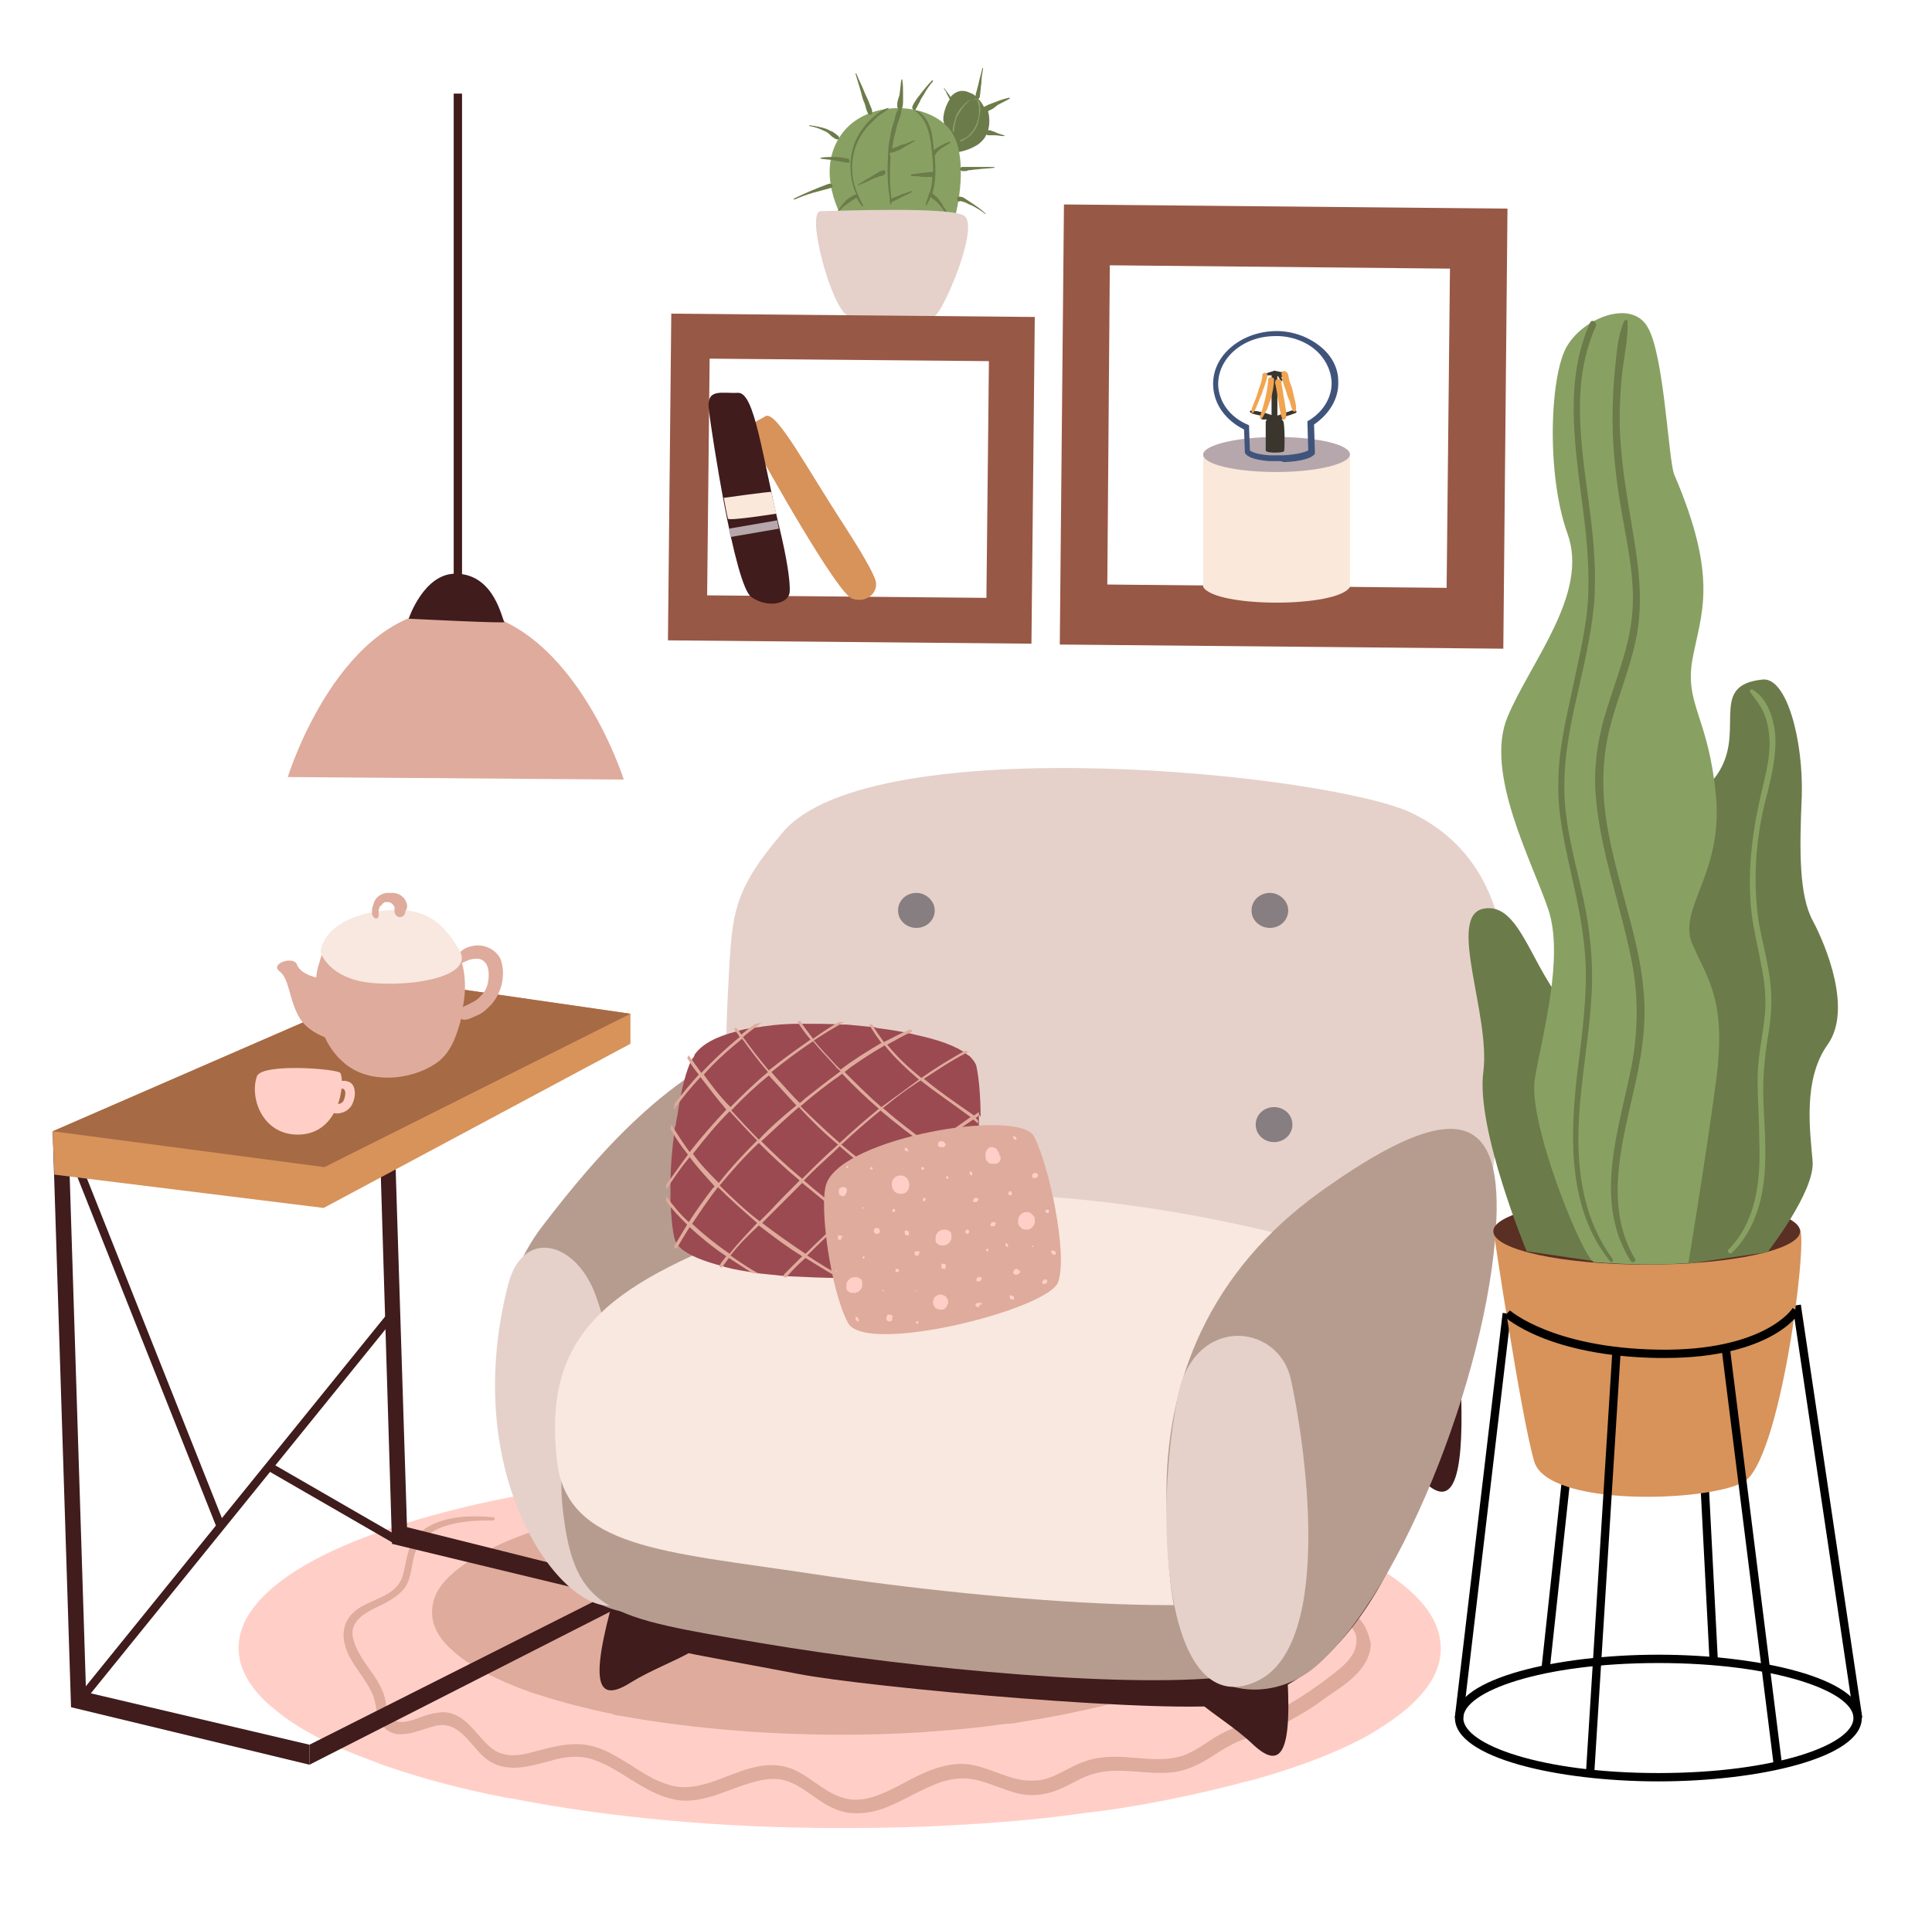 <?xml version="1.0" encoding="UTF-8"?>
<svg id="Layer_1" data-name="Layer 1" xmlns="http://www.w3.org/2000/svg" viewBox="0 0 231.74 228.64">
  <defs>
    <style>
      .cls-1 {
        fill: #d7935a;
      }

      .cls-2 {
        fill: #f8e8df;
      }

      .cls-3 {
        fill: #e5d1ca;
      }

      .cls-4 {
        fill: #a66a45;
      }

      .cls-5 {
        fill: #877e81;
      }

      .cls-6 {
        fill: #6c7b4a;
      }

      .cls-7 {
        fill: #fae8da;
      }

      .cls-8 {
        fill: #40547b;
      }

      .cls-9 {
        fill: #f1a551;
      }

      .cls-10 {
        fill: #b69c8f;
      }

      .cls-11 {
        fill: #3a362d;
      }

      .cls-12 {
        fill: #401c1c;
      }

      .cls-13 {
        fill: #fff;
      }

      .cls-14 {
        fill: #5a2f24;
      }

      .cls-15 {
        fill: #9b4a51;
      }

      .cls-16 {
        fill: #ffcfc7;
      }

      .cls-17 {
        fill: #dfab9c;
      }

      .cls-18 {
        fill: #b5a7ac;
      }

      .cls-19 {
        fill: #985846;
      }

      .cls-20 {
        fill: #88a163;
      }
    </style>
  </defs>
  <rect class="cls-13" x="-466.18" y="-262.87" width="1160" height="772"/>
  <g>
    <g>
      <path class="cls-16" d="M172.82,197.83h0c0,3.2-2.3,6.2-6.5,9-.1.1-.2.1-.3.2,0,0-.1.1-.2.1-.4.3-.9.6-1.4.9-3.7,2.1-8.6,4-14.4,5.6-.2,0-.3.1-.4.1h-.1c-.5.1-1,.3-1.5.4-4.7,1.2-9.9,2.3-15.5,3.1-.8.1-1.6.2-2.5.3-4.1.6-8.4,1-12.9,1.3-.6,0-1.2.1-1.8.1-4.7.3-9.6.4-14.6.4-14.4,0-27.8-1.3-39.1-3.5-.4-.1-.8-.1-1.2-.2-5.2-1-9.9-2.3-14-3.7-.6-.2-1.1-.4-1.6-.6-4.7-1.7-8.5-3.6-11.2-5.7-.4-.3-.7-.6-1-.8-2.6-2.2-4-4.6-4-7.1,0-1.2.3-2.3.9-3.5.4-.7.9-1.4,1.5-2.1,3.1-3.5,8.9-6.6,16.8-9.1.5-.2,1-.3,1.6-.5,13.1-4,31.2-6.4,51.3-6.4,37.6,0,68.5,8.6,71.8,19.6.2.7.3,1.4.3,2.1Z"/>
      <path class="cls-17" d="M149.72,193.43h0c0,2.2-1.6,4.2-4.4,6.1-.1,0-.1.1-.2.1,0,0-.1,0-.1.1-.3.2-.6.4-1,.6-2.5,1.4-5.9,2.7-9.8,3.8-.1,0-.2.1-.3.1h-.1c-.3.1-.7.2-1,.3-3.2.8-6.7,1.5-10.5,2.1-.5.1-1.1.2-1.7.2-2.8.4-5.7.7-8.7.9-.4,0-.8.1-1.2.1-3.2.2-6.5.3-9.9.3-9.8,0-18.9-.9-26.6-2.3-.3,0-.5-.1-.8-.2-3.5-.7-6.7-1.6-9.5-2.5-.4-.1-.7-.3-1.1-.4-3.2-1.2-5.7-2.5-7.6-3.9-.2-.2-.5-.4-.7-.6-1.8-1.5-2.7-3.1-2.7-4.8,0-.8.2-1.6.6-2.4.3-.5.6-1,1-1.4,2.1-2.3,6.1-4.5,11.4-6.2.3-.1.7-.2,1.1-.3,8.9-2.7,21.2-4.3,34.8-4.3,25.6,0,46.5,5.8,48.8,13.3.1.4.2.8.2,1.3Z"/>
      <path class="cls-17" d="M162.62,193.83c-.7-.6-1.5.7-.7,1.3,1.1.8.9,2.4.3,3.4-.8,1.3-2.1,2.1-3.2,3-2.7,2-5.5,3.8-8.7,4.9-1.5.5-3,1.1-4.4,1.9-1.3.8-2.6,1.8-4,2.3-3,1-6.3-.1-9.4.2-1.5.1-2.9.6-4.2,1.3-1.4.7-2.7,1.5-4.3,1.5-3,.2-5.7-2-8.7-2-2.5,0-4.9,1.2-7.1,2.4-2.1,1.1-4.6,2.4-7,1.7-2.6-.7-4.5-3.2-7.2-3.8-2.8-.6-5.4.7-7.9,1.6-1.3.5-2.7.9-4.1.9-1.3,0-2.5-.5-3.6-1-2.3-1.2-4.2-2.8-6.6-3.7-2.8-1-5.3-.2-8,.5-1.4.4-2.9.6-4.3-.1-1-.6-1.7-1.5-2.5-2.4s-1.6-1.7-2.7-2.1c-1.1-.4-2.3-.1-3.3.2-1,.3-2.3,1-3.4.7-1.4-.4-1.2-2.3-1.6-3.3-.8-2.3-2.9-4-3.6-6.4-.8-2.6,2-3.6,3.8-4.5.9-.5,1.8-1.1,2.4-1.9.8-1.3.7-2.8,1.2-4.2.8-2.4,3.4-3.3,5.7-3.6,1.2-.2,2.4-.2,3.6-.2.3,0,.3-.4,0-.4-2.4-.2-5-.2-7.3.9-1,.5-1.9,1.2-2.4,2.2-.8,1.4-.7,3-1.3,4.4-1,2.2-4.1,2.4-5.7,3.9-1.9,1.8-1.3,4.2,0,6.2.7,1.1,1.6,2.2,2.2,3.5.6,1.2.4,2.7,1.2,3.8,1.6,2.3,4.6.5,6.6.1,2.8-.5,4,2.5,5.9,4,2.5,1.9,5.5.8,8.2.1,1.5-.4,2.9-.5,4.4-.1,1.2.4,2.4,1,3.5,1.7,2.3,1.4,4.5,3,7.3,3.3,3,.2,5.7-1.4,8.6-2.2,1.4-.4,2.8-.6,4.2-.1s2.6,1.5,3.8,2.3,2.4,1.4,3.8,1.5c1.3.1,2.5-.1,3.7-.5,2.5-.9,4.8-2.5,7.3-3.3,1.4-.4,2.8-.5,4.3-.1s3,1.1,4.5,1.5,3,.3,4.5-.2,2.9-1.5,4.4-2c3.2-1.1,6.6.1,9.9-.3,1.6-.2,3.1-.9,4.5-1.8s2.8-1.8,4.4-2.3c1.6-.6,3.3-1.2,4.9-2,1.5-.8,3-1.7,4.3-2.7,2.3-1.6,5.5-3.4,5.6-6.6-.3-1.5-.8-2.6-1.8-3.4Z"/>
    </g>
    <g>
      <g>
        <rect class="cls-12" x="17.4" y="138.14" width="1" height="46.8" transform="translate(-58.39 18.03) rotate(-21.67)"/>
        <polygon class="cls-12" points="37.12 211.73 75.62 192.13 75.62 189.93 37.12 209.33 37.12 211.73"/>
        <polygon class="cls-12" points="6.32 135.73 8.52 204.83 37.12 211.73 37.12 209.33 10.32 203.03 8.22 136.73 6.32 135.73"/>
        <polygon class="cls-12" points="45.02 119.43 47.02 185.23 75.62 192.13 75.62 189.93 48.82 183.23 46.82 120.13 45.02 119.43"/>
        <polygon class="cls-1" points="75.62 121.63 75.62 125.23 38.82 144.93 6.52 140.93 6.32 135.73 47.92 117.63 75.62 121.63"/>
        <polygon class="cls-4" points="38.92 140.03 75.62 121.63 47.92 117.63 6.32 135.73 38.92 140.03"/>
        <g>
          <path class="cls-6" d="M10.32,203.03l36.7-45.3-36.7,45.3Z"/>
          <rect class="cls-12" x="-.5" y="179.93" width="58.3" height="1" transform="translate(-129.64 89.21) rotate(-51.02)"/>
        </g>
        <rect class="cls-12" x="39.61" y="171.73" width="1" height="17.5" transform="translate(-136.24 124.98) rotate(-60)"/>
      </g>
      <g>
        <g>
          <path class="cls-17" d="M39.92,124.93c-.3-.4-2.9-.8-4.1-3s-1.1-4.5-2.3-5.4c-1.2-.9,1.7-1.9,2.1-.8.6,1.6,3.8,1.8,3.8,1.8l.5,7.4Z"/>
          <path class="cls-17" d="M60.02,115.03c-.5-1-1.6-1.6-2.7-1.6-.6,0-1.4.2-1.9.6-.1.1-.2.2-.4.3-.4-.9-.8-1.6-1.4-2.2-1.7-1.7-10.5-4.2-14.3.7-.5.7-.9,2.3-1.2,3.3-.3,1-1.2,8,3.4,11.6,2.9,2.3,7.7,1.9,10.7-.1,1.7-1.1,2.4-3,2.9-4.7.1-.2.1-.5.2-.7q.1.1.2.1c.6.1,1.2-.3,1.7-.5s.9-.5,1.3-.9c.8-.7,1.3-1.6,1.6-2.6.3-1.1.3-2.3-.1-3.3ZM57.62,119.53c-.3.4-.7.6-1.1.8-.3.2-.7.3-1,.5.4-2,.3-3.8-.1-5.3.2-.1.5-.2.7-.3.4-.2.9-.2,1.3-.2.9.2,1.2,1,1.2,1.9,0,1.1-.3,2-1,2.6Z"/>
          <path class="cls-2" d="M38.52,114.43s.9,2.5,4.7,3.3c4.5.9,13.9-.2,11.9-3.7-2.2-3.9-4.8-5.4-9.7-4.7-2.9.4-5.1,1.5-6.2,3-.5.7-.9,1.7-.7,2.1Z"/>
          <path class="cls-17" d="M48.52,107.83c-.2-.2-.4-.4-.6-.5-.2-.1-.5-.2-.8-.2h-.6c.1,0-.1,0-.1,0-.2,0-.5.1-.7.2-.4.2-.8.6-.9,1.1-.1.3-.2.5-.2.8v.4c0,.1.1.3.2.4.2.3.6.2.6-.2v-.6h0c0-.1,0-.2.1-.3q0-.1,0,0v-.1s0-.1.1-.1l.1-.1.1-.1.1-.1c-.1,0,.1-.1.1-.1,0,0,.1,0,.1-.1q.1,0,0,0h.2s.2,0,.1,0h.2q.1,0,.2.1h.1l.1.1c.1.1.2.2.2.2h0c0,.1.1.1.1.2h0v.3c0,.3,0,.5.2.7s.5.3.8.1h0c.2-.1.3-.4.3-.6.4-.5.2-1-.1-1.5Z"/>
        </g>
        <g>
          <path class="cls-16" d="M40.82,128.73c.6,1,0,7.4-5.1,7.4-4.3,0-5.8-4.5-4.9-7,.6-1.6,9.6-.9,10-.4Z"/>
          <path class="cls-16" d="M42.32,132.33c-.2.5-.6.9-1.1,1.1s-1.3.3-1.5-.2c-.5-.6.8-.8,1-.8.3-.1.4-.2.5-.4.1-.2.2-.6.2-.9,0-.2-.1-.5-.3-.5-.2-.1-.5.2-.7.3-.3.2-.6-.2-.2-.8.5-.3.8-.6,1.4-.4,1.1.2,1.1,1.7.7,2.6Z"/>
        </g>
      </g>
    </g>
    <g>
      <g>
        <path class="cls-6" d="M119.62,12.63c.5-.3,1-.5,1.5-.8.1,0,0-.1-.1-.1-.5.1-1.1.3-1.6.5-.3.1-.5.2-.8.3l-.6.3c-.2-.4-.4-.7-.7-1,.1,0,.2-.1.2-.2.1-.6.1-1.1.2-1.7,0-.6.1-1.1.2-1.7,0-.1-.1-.1-.1,0-.1.5-.3,1.1-.4,1.6-.1.5-.3,1.1-.4,1.6v.1c-.2-.2-.4-.3-.7-.4-1-.5-1.8-.1-2.3.5-.1-.1-.1-.2-.2-.3-.1-.1-.2-.3-.3-.4s-.2-.3-.3-.4c0,0-.1,0,0,0,0,.1.1.3.2.4.1.1.1.3.2.4.1.2.2.4.3.6-.7,1-.9,2.5-.7,2.7l-.1,3.7s2.2.3,4.2-1c.4-.3.8-.7,1-1.2,0,0,.1.1.2.1h.8c.4,0,.7.1,1.1.1.1,0,.1-.1,0-.1-.3-.1-.7-.2-1.1-.4-.2-.1-.4-.1-.5-.2h-.3c.2-.7.2-1.5,0-2.3l.6-.3c.1-.1.3-.2.5-.4Z"/>
        <path class="cls-20" d="M101.42,26.93c-.5-.9-3.7-6.3-.5-10.8s11.2-3.9,13.4,0-.1,12.3-.7,12c-.5-.4-12.2-1.2-12.2-1.2Z"/>
        <path class="cls-20" d="M116.72,11.93c-.2,0-.4.1-.6.2-.4.3-.7.6-1,1s-.5.8-.6,1.3c-.1.2-.1.5-.2.7,0,.2-.1.5,0,.7h.1c.1-.2,0-.4.1-.7,0-.2.1-.4.1-.6.1-.4.3-.8.6-1.2.2-.4.5-.7.8-1,.2-.2.4-.3.6-.4.1,0,.2-.1.3,0,.1,0,.2.1.3,0h0c-.1-.1-.4-.1-.5,0Z"/>
        <path class="cls-20" d="M117.22,12.03h0c.1.3.1.5.2.7v.8c0,.6-.2,1.1-.4,1.6-.2.4-.5.8-.8,1.1-.2.2-.4.3-.6.4-.2.1-.4.1-.5.3h0c.2.1.5-.1.6-.2.2-.1.4-.3.6-.4.4-.4.7-.8.9-1.3.2-.6.3-1.2.4-1.9-.1-.2,0-1.2-.4-1.1Z"/>
        <path class="cls-6" d="M106.62,12.93c-1,.2-2,1.2-2.7,1.9-.7.9-1.3,1.8-1.6,2.9-.5,1.7-.4,3.9.4,5.6-.2,0-.5.2-.7.3-.2.2-.5.3-.7.6-.4.4-.7.9-1,1.3q0,.1.1.1c.3-.4.7-.8,1.1-1.1.2-.1.4-.3.6-.4.1-.1.2-.1.3-.2s.2-.1.3-.2c.2.3.4.7.7,1,.1.1.2,0,.1-.1-.5-1-1-2-1.2-3.2s-.1-2.4.2-3.5c.3-1,.9-2,1.6-2.8.4-.4.8-.8,1.2-1.2.6-.4,1-.6,1.3-1h0Z"/>
        <path class="cls-6" d="M106.72,18.33q.1,0,0,0c.3,0,.6-.1.8-.2.3-.1.5-.2.8-.4.2-.1.5-.3.7-.4s.5-.3.7-.4c.1,0,0-.1-.1-.1-.2.1-.5.2-.7.3-.2.1-.5.2-.7.2-.2.1-.5.2-.7.3-.2.1-.4.1-.5.2.1-.7.2-1.4.4-2,.1-.5.2-.9.4-1.4.1-.4.3-.8.3-1.2,0,0,0-.1-.1-.1.1,0,.2,0,.2-.2.1-.3.1-.6.1-.8v-.9c0-.6,0-1.1-.1-1.7h-.1c-.1.5-.1,1.1-.2,1.6,0,.3-.1.5-.2.8-.1.3-.1.6-.1.8s.1.3.2.3h0c-.3.3-.4.8-.5,1.2-.1.5-.3.9-.4,1.4-.2,1-.4,1.9-.4,2.9-.1,1.7-.1,3.5.2,5.2v.3c0,.2,0,.3.1.5,0,.1.1,0,.1,0v-.3h.1l.6-.3.6-.3.6-.3.6-.3v-.1c-.2,0-.4.1-.7.2-.2.1-.4.1-.6.2-.4.2-.8.3-1.2.5-.2-1.7-.2-3.3-.1-5-.1-.3-.1-.4-.1-.5Z"/>
        <path class="cls-6" d="M112.62,23.93c-.1-.1-.2-.3-.4-.4q-.1-.1-.2-.2s-.1-.1-.2-.1c.5-1.5.4-3.1.3-4.6,0,0,.1,0,.1-.1q.1-.1.1-.2h0q.1-.1.2-.2c.1-.1.3-.3.5-.4s.3-.2.5-.3c.1-.1.2-.1.3-.2.1,0,.2-.1.2-.2h-.2c-.1,0-.2.1-.3.1l-.6.3c-.2.1-.4.2-.5.3-.1,0-.2.1-.3.2,0,0-.1,0-.1.1-.1-1.1-.2-2.2-.6-3.1-.2-.5-.5-.9-.8-1.2-.3-.3-.5-.4-.9-.5,0,0,.1,0,.1-.1.2-.3.3-.6.5-.9.1-.3.3-.6.5-.9.3-.6.7-1.1,1.1-1.6,0,0,0-.1-.1-.1-.5.5-.9,1-1.3,1.5-.2.3-.4.5-.6.8-.2.3-.4.6-.5.9,0,.1,0,.2.1.3h0c1.9,1.2,2.1,3.5,2.3,5.5.1.7.1,1.4.1,2-.4,0-.9.1-1.3.1-.4.1-.9.1-1.3.2-.1,0-.1.1,0,.2.4,0,.9,0,1.3.1h1.2c0,.6-.1,1.3-.3,1.9-.1,0-.1.1-.1.2h0c-.1.4-.3.8-.4,1.2,0,.1.1.2.1.1.2-.3.4-.7.5-1,0,0,.1,0,.1.1.1.1.3.2.4.3.3.2.5.5.7.7.4.5.8,1.1,1.1,1.8,0,.1.1,0,.1,0-.2-.7-.5-1.3-.9-1.8-.1-.3-.3-.5-.5-.8Z"/>
        <path class="cls-6" d="M104.22,12.23c-.2-.4-.3-.7-.5-1.1-.3-.8-.7-1.5-1-2.3,0-.1-.1,0-.1,0,.2.8.5,1.6.7,2.4.1.4.2.8.4,1.2.1.4.2.8.4,1.2.1.1.2.2.3.1h.1c.1-.1.1-.2.1-.3,0-.4-.3-.8-.4-1.2Z"/>
        <path class="cls-6" d="M100.32,16.13c-.1-.1-.3-.2-.4-.3-.3-.1-.6-.3-.9-.4-.6-.2-1.2-.3-1.9-.4-.1,0-.1.1,0,.1.6.1,1.2.3,1.8.6.3.1.5.3.7.5.1.1.2.2.4.3.1.1.3.2.4.2.2,0,.3-.2.2-.3,0-.1-.2-.2-.3-.3Z"/>
        <path class="cls-6" d="M119.22,20.03h-3.8c-.1,0-.2.1-.2.1-.1.1-.1.3,0,.3s.1.1.2.1h.2c.2,0,.4,0,.5-.1.3,0,.7-.1,1-.1.7-.1,1.4-.1,2.1-.2.1,0,.1-.1,0-.1Z"/>
        <path class="cls-6" d="M118.22,25.63c-.5-.5-1.1-.9-1.7-1.3-.3-.2-.6-.4-.9-.6-.2-.1-.8-.3-.8.1,0,.1,0,.2.1.3.1.1.2,0,.3,0s.3.1.4.1c.3.1.6.3.9.4.6.3,1.1.6,1.6,1,.1.1.2,0,.1,0Z"/>
        <path class="cls-6" d="M99.52,22.03c-.4.1-.8.3-1.1.4s-.7.3-1,.4c-.7.3-1.4.6-2.2,1-.1,0,0,.1.1.1.7-.3,1.5-.6,2.2-.8.4-.1.7-.2,1.1-.3.4-.1.8-.2,1.1-.3.3-.1.1-.5-.2-.5Z"/>
        <path class="cls-6" d="M106.02,20.43c-.3,0-.6.2-.9.4-.3.1-.5.3-.7.4-.5.3-1,.6-1.5.9-.1,0,0,.1,0,.1.5-.2,1.1-.4,1.6-.7.3-.1.5-.2.8-.3.1-.1.3-.1.4-.1.2-.1.3-.1.4-.2.2-.2.1-.5-.1-.5Z"/>
        <path class="cls-6" d="M101.92,19.33h0c0-.1-.1-.1-.1-.2v-.1h-.1c-.5-.1-1.1-.2-1.6-.2-.6,0-1.1,0-1.7.1v.1c.5.1,1.1.1,1.6.2s1.1.2,1.6.3c.1,0,.2,0,.3-.1h0v-.1Z"/>
      </g>
      <path class="cls-3" d="M115.72,25.93c1.7,1.5-2.5,11.3-3.6,12-.6.4-9.6.4-10.5-.1-1.9-1-5-12.3-3.2-12.5,1.8,0,15.8-.6,17.3.6Z"/>
      <g>
        <path class="cls-19" d="M80.52,37.63l-.4,39.2,43.6.4.4-39.2-43.6-.4ZM85.12,43.03l33.5.3-.3,28.4-33.5-.3.3-28.4Z"/>
        <g>
          <path class="cls-1" d="M101.32,63.13c-4.7-7.2-8.2-13.9-9.5-13.2-1.2.8-2.7.9-1.5,3.1,1.2,2.3,10.1,18.2,11.9,18.8s3.2-.8,2.8-2.2c-.4-1.2-1.9-3.7-3.7-6.5Z"/>
          <g>
            <path class="cls-12" d="M93.52,63.43c-2.1-8.7-3-16.4-5-16.3s-3.8-.6-3.5,2,3.1,21.1,5.1,22.5,4.5.8,4.6-.6c.1-1.3-.4-4.3-1.2-7.6Z"/>
            <path class="cls-7" d="M92.52,59.03c0-.1-5.7.7-5.7.7,0,0,.4,2.2.5,2.5s5.8-.6,5.8-.6l-.6-2.6Z"/>
            <path class="cls-18" d="M93.22,62.43l-5.8,1,.2,1,5.8-1-.2-1Z"/>
          </g>
        </g>
      </g>
      <g>
        <path class="cls-19" d="M127.62,24.53l-.5,52.8,53.2.5.5-52.8-53.2-.5ZM133.12,31.83l40.8.4-.4,38.3-40.7-.4.3-38.3Z"/>
        <g>
          <path class="cls-7" d="M161.92,70.43c-1.5,2.5-16.1,2.5-17.6,0v-16.1c1.3-1,14.7-1.1,17.6,0v16.1Z"/>
          <path class="cls-18" d="M161.92,54.53c0,1.1-3.9,2.1-8.8,2.1s-8.8-.9-8.8-2.1c0-1.1,3.9-2.1,8.8-2.1s8.8.9,8.8,2.1Z"/>
          <path class="cls-8" d="M153.52,55.33h-1.2c-1.2-.1-2.6-.3-3-1v-.1l-.1-2.7c-2.2-1.1-3.6-3-3.7-5.2-.2-3.5,3.1-6.4,7.2-6.6,2.1-.1,4.1.6,5.6,1.8,1.4,1.1,2.2,2.6,2.2,4.2.1,2-1,3.9-2.9,5.2l.1,3.4v.1c-.5.8-2.9,1-3.6,1h-.2c-.2-.1-.3-.1-.4-.1ZM149.92,54.03c.2.2.9.5,2.4.6h1.6c1.7-.1,2.7-.4,3-.6l-.1-3.5.2-.1c1.8-1.1,2.8-2.9,2.7-4.7-.1-1.4-.8-2.8-2-3.8-1.3-1.1-3.2-1.7-5-1.6-3.8.1-6.7,2.8-6.6,5.9.1,2,1.4,3.8,3.5,4.7l.2.1.1,3Z"/>
          <path class="cls-11" d="M153.92,50.53c-.2-.3-.3-.3-.7-.5v-4.7c0-.2,0-.5-.1-.7s-.4-.2-.5,0-.1.5-.1.7v4.6c-.3.1-.6.3-.7.7v3.4c0,.4,2.2.3,2.2.1.1-.2.1-3.3-.1-3.6Z"/>
          <path class="cls-11" d="M155.32,49.23c-.2,0-.4,0-.6.1-.2.1-.4.1-.6.2-.2.1-.4.1-.5.2-.1,0-.2.1-.3.1s-.3.1-.4.1c0,0-.2,0-.3-.1-.3-.1-.6-.2-.9-.3-.3-.1-.6-.1-.9-.2-.2,0-.3,0-.5-.1-.1,0-.3,0-.4.1v.1c.1.1.2.1.3.2.1,0,.3.1.4.1.3.1.6.1.9.2h-.2s-.1,0-.1.1c-.1,0,0,.1,0,.2.1,0,.1.1.2.1h.8c.1,0,2.2.1,2-.3h-.4s.3,0,.5-.1.4-.1.6-.2c.2-.1.5-.1.6-.3,0-.1-.1-.2-.2-.2Z"/>
          <path class="cls-11" d="M153.92,44.73q-.1,0,0,0l-.1-.1q-.1,0,0,0h-.2c-.1,0-.4-.1-.5-.1-.2-.1-1.2.2-1.2.3,0,0-.1.1,0,.1,0,0,0,.1.1.1h.8q0,.1-.1.2c0,.1-.1.2-.1.3v.1s0,.1.1.1h.1s.1,0,.1-.1c0,0,0-.1.1-.1,0-.1.1-.2.1-.2,0-.1.1-.2.1-.2h.1c0,.1.1.2.1.2,0,.1.1.1.1.2v.1h.1s.1,0,.1.1h.1v-.2c0-.1-.1-.1-.1-.2,0,0,0-.1-.1-.1h.6s.1,0,.1-.1c0,0,0-.1.1-.1q-.5-.2-.5-.3c0,.1,0,0,0,0Z"/>
          <path class="cls-9" d="M152.02,45.03c0-.1-.1-.3-.2-.3h-.1c-.1,0-.3.1-.3.2,0,.8-.4,1.6-.6,2.3-.1.4-.3.8-.4,1.1-.1.2-.1.3-.2.5-.1.2-.1.4-.1.6,0,.1.2.1.2.1.1-.1.2-.3.3-.5s.1-.3.2-.5c.2-.4.3-.8.5-1.2.2-.7.6-1.5.7-2.3Z"/>
          <path class="cls-9" d="M154.22,49.03c-.1-.4-.1-.8-.2-1.2-.1-.4-.1-.8-.2-1.2,0-.2-.1-.4-.1-.6s0-.4-.2-.5c-.1-.1-.4-.1-.5.1s-.1.4,0,.6c0,.2.1.4.1.6.1.4.1.8.2,1.2.1.4.1.8.2,1.2.1.3.1.8.4,1.1.1.1.2,0,.2,0,.3-.5.1-1,.1-1.3Z"/>
          <path class="cls-9" d="M155.32,48.03c-.1-.4-.2-.8-.3-1.3-.1-.4-.3-.8-.4-1.2-.1-.4,0-.8-.5-1-.2-.1-.5.2-.4.4.1.3.1.7.2,1,.1.4.3.8.4,1.2.1.4.3.8.4,1.1.1.4.2.8.4,1.1.1.1.3.1.3-.1.1-.4,0-.8-.1-1.2Z"/>
          <path class="cls-9" d="M152.12,45.53c-.1,1.5-.5,3-1,4.5,0,.1.2.3.3.1.2-.4.4-.7.6-1.1.1-.4.3-.8.4-1.1.2-.8.4-1.6.4-2.4,0-.3-.7-.4-.7,0Z"/>
        </g>
      </g>
    </g>
    <g>
      <rect class="cls-12" x="54.42" y="11.23" width="1" height="72.2"/>
      <path class="cls-17" d="M74.82,93.53l-40.3-.3s6.3-20.5,20.1-20.1c13.9.4,20.2,20.4,20.2,20.4Z"/>
      <path class="cls-12" d="M49.02,74.23s11.8.6,11.5.4c-.3-.1-1.1-5.8-5.9-5.8-3.8,0-5.6,5.4-5.6,5.4Z"/>
    </g>
    <path class="cls-16" d="M116.12,130.83c-.2,0-.2.3,0,.3s.2-.3,0-.3Z"/>
    <g>
      <g>
        <path class="cls-12" d="M175.22,166.03c.4,9.9-.5,15.1-4,12.1-4.2-3.6-10.6-6.6-6.5-9,4.1-2.3,10.5-3.1,10.5-3.1Z"/>
        <g>
          <path class="cls-12" d="M73.92,195.23c1.6,2.2,8.8,3.1,21.8,5.6,8.1,1.6,45.4,5,52.6,3.6,18-3.6,23.6-29.7,25.9-38.3,2.4-8.5-110.5,15.7-100.3,29.1Z"/>
          <g>
            <path class="cls-12" d="M74.32,189.23c-3.5,11.8-3.3,15.6,1.4,12.6,4.7-2.9,11.8-4.4,8.3-7.5-3.6-3.1-9.7-5.1-9.7-5.1Z"/>
            <path class="cls-12" d="M154.12,197.13c1.1,12.2.1,15.9-3.9,12.1s-10.7-6.5-6.6-8.9c4-2.4,10.5-3.2,10.5-3.2Z"/>
            <path class="cls-10" d="M92.22,124.33c-11.9,3.9-20.8,14.5-27.1,22.7-11.5,14.8-3.5,43.8,9.4,46.3,20.8,4.1,53-48.5,43.8-61.8-9.3-13.3-14.7-11-26.1-7.2Z"/>
            <path class="cls-3" d="M93.92,99.83c-6.3,7.4-6.1,9.9-6.6,19.1-.5,9.9-.7,25.4,6,30.8,5.1,4.2,17.1-4.3,28-3.6,39.7,2.5,55.1,13.5,57.6-4.6,2.4-18.1,5.4-36.5-9.4-43.9-9.6-4.8-64.9-10.4-75.6,2.2Z"/>
            <path class="cls-3" d="M60.92,154.23c1.7-6.8,7.8-5.4,10.3.6,2.5,5.9,8.7,36,2.7,37.7-6,1.7-19-14.7-13-38.3Z"/>
            <path class="cls-5" d="M112.12,109.23c0,1.2-1,2.1-2.2,2.1s-2.2-.9-2.2-2.1,1-2.1,2.2-2.1,2.2,1,2.2,2.1Z"/>
            <path class="cls-5" d="M155.02,134.93c0,1.2-1,2.1-2.2,2.1s-2.2-.9-2.2-2.1,1-2.1,2.2-2.1c1.2,0,2.2.9,2.2,2.1Z"/>
            <path class="cls-5" d="M154.52,109.23c0,1.2-1,2.1-2.2,2.1s-2.2-.9-2.2-2.1,1-2.1,2.2-2.1,2.2,1,2.2,2.1Z"/>
            <path class="cls-10" d="M70.82,168.73c5.9-6,66.1-1.6,77.6,5.2,12.1,7.2,11.3,25.5,0,27.1-11.8,1.7-38.2-.7-57.2-3.9-18.2-3.1-22.3-3.6-23.7-15.9-.6-5.2.2-9.3,3.3-12.5Z"/>
            <path class="cls-2" d="M92.42,146.83c-18.6,7-27.5,12.4-25.6,28.5,1.2,10.4,12.7,10.8,30.6,13.5,23,3.5,54.7,5.8,59.2,1.1,8.1-8.3,24.1-33.6,4-39.9-20-6.1-50.1-10-68.2-3.2Z"/>
            <path class="cls-10" d="M158.32,143.03c-13.2,9.5-18.6,22.7-18.4,36.8.1,8,.4,15.3,3.4,19.4,3.2,4.4,9.8,4.6,14.4.8,10.8-9.2,21.5-37.5,21.8-54.8.2-12.5-6.4-12.8-21.2-2.2Z"/>
            <path class="cls-3" d="M141.22,167.73c1.9-10.1,12.1-9,13.6-2.3,1.5,6.6,5.5,31.9-4.1,36.3-10.5,4.8-12.6-17.6-9.5-34Z"/>
          </g>
          <path class="cls-5" d="M109.12,132.83c0,1.2-1,2.1-2.2,2.1s-2.2-.9-2.2-2.1,1-2.1,2.2-2.1,2.2.9,2.2,2.1Z"/>
        </g>
      </g>
      <g>
        <g>
          <path class="cls-15" d="M117.42,133.83v.9c0,2-.1,4.1-.3,6.2v.4c0,.4-.1.7-.1,1.1v.4c-.2,1.9-.6,3.7-1,5.2,0,.1-.1.2-.1.3v.1c-.3,1-.7,1.9-1.1,2.4-.4.6-1.7,1.2-3.4,1.6-.1,0-.3.1-.4.1-2,.4-4.6.7-7.4.8h-2.7c-2,0-4.1-.1-6.2-.2h-.3c-1-.1-2-.2-2.9-.3-.3,0-.6-.1-.8-.1h0c-1.3-.2-2.6-.4-3.7-.7-.1,0-.2-.1-.3-.1-2.3-.6-4.1-1.3-5.1-2.2-.1-.1-.2-.2-.2-.2-.3-.3-.4-.6-.5-.9-.3-1.2-.4-2.7-.5-4.4v-2c0-2.2.2-4.5.5-6.6,0-.2,0-.4.1-.5.1-.6.2-1.2.3-1.7,0-.2.1-.5.1-.7.4-2.3.9-4.3,1.5-5.5.1-.1.1-.2.2-.3.1-.1.2-.3.2-.4.9-1.3,2.7-2.2,5.1-2.8.1,0,.2-.1.3-.1.7-.2,1.5-.3,2.3-.4.2,0,.5-.1.7-.1,1.3-.2,2.8-.3,4.2-.3h.4c1.5,0,3.1,0,4.7.1h.6c1,.1,2.1.2,3.1.3.1,0,.3,0,.4.1,1.5.2,2.9.4,4.2.7.1,0,.3.1.4.1,2.8.6,5.1,1.4,6.3,2.4.1.1.2.1.3.2.4.4.7.8.8,1.2.3,1.4.5,3.6.5,6.1-.2-.4-.2-.3-.2-.2Z"/>
          <path class="cls-17" d="M117.42,133.83v-.4c-.2.1-.4.3-.6.4-2-1.4-4.1-2.8-6-4.4,1.7-1.1,3.3-2.2,5.1-3.1h0c.1,0,.2-.1.2-.1-.1-.1-.2-.1-.3-.2-1.8,1-3.6,2.1-5.3,3.3-1.5-1.2-2.9-2.5-4.1-4,1-.5,1.9-1.1,2.9-1.5.1,0,.1-.1.1-.1,0-.1-.1-.2-.3-.2-.1,0-.1.1-.2.1-1,.4-1.9.9-2.9,1.4-.5-.7-1-1.4-1.4-2.1-.1,0-.3,0-.4-.1.4.8,1,1.6,1.5,2.3-1.7,1-3.3,2-4.9,3.2-.2-.2-.4-.4-.5-.5-.9-1-1.9-2-2.7-3,1.2-.8,2.4-1.5,3.6-2.2h-.6c-1.1.6-2.1,1.3-3.1,2-.5-.7-1.1-1.4-1.5-2.1h-.4c.5.8,1,1.5,1.6,2.2-1.7,1.2-3.4,2.4-5,3.7-1.1-1.3-2.1-2.6-3.1-4,.7-.6,1.4-1.1,2.2-1.7-.2,0-.5.1-.7.1-.6.4-1.1.8-1.7,1.3-.2-.3-.4-.6-.6-.8-.1,0-.2.1-.3.1.2.3.5.6.7,1-1.6,1.3-3.2,2.8-4.6,4.3-.5-.7-1-1.4-1.5-2.1-.1.1-.1.2-.2.3.4.7.9,1.4,1.4,2-1,1.1-2,2.3-2.9,3.5,0,.2-.1.5-.1.7,1-1.4,2.1-2.7,3.2-3.9,1,1.3,2,2.6,3.1,3.9-1.5,1.6-3,3.3-4.4,5.1-.8-1.1-1.5-2.2-2.2-3.3,0,.2-.1.4-.1.5.6,1.1,1.3,2.1,2.1,3.1-.9,1.2-1.7,2.4-2.6,3.6v.6c.9-1.4,1.8-2.7,2.8-3.9.9,1.2,2,2.4,3,3.5-.1.1-.1.2-.2.2-1,1.3-2,2.7-2.9,4.1-1-.9-1.9-2-2.7-3.1v.6c.7,1,1.6,1.9,2.5,2.8-.5.8-1,1.7-1.5,2.5v.1c-.1.2.1.3.3.2h0c.5-.9,1-1.7,1.5-2.5,1.4,1.3,2.9,2.5,4.4,3.5-.3.4-.6.7-.8,1.1v.1c0,.1.2.2.3.1h0c.3-.4.5-.7.8-1.1.9.6,1.9,1.2,2.8,1.8h0c.3,0,.5.1.8.1-1.2-.7-2.3-1.4-3.4-2.2,1-1.3,2.2-2.5,3.4-3.6,1.7,1.3,3.4,2.6,5.2,3.7l-2.2,2.2c0,.1-.1.1,0,.2,0,.1.2.2.3.1l.1-.1c.7-.8,1.4-1.5,2.2-2.2,1.3.8,2.7,1.7,4,2.4h.7c-1.5-.8-3-1.7-4.5-2.7,1.5-1.5,3.1-3,4.7-4.5.9.7,1.8,1.3,2.7,2,.8.6,1.7,1.1,2.5,1.7-1.3,1.1-2.6,2.3-3.8,3.5h.5c1.2-1.2,2.4-2.2,3.6-3.3,1.3.9,2.5,1.7,3.8,2.5.2,0,.3-.1.4-.1-1.3-.9-2.7-1.8-4-2.6,1.6-1.3,3.2-2.6,4.8-3.7,1.2.8,2.5,1.6,3.7,2.3,0-.1.1-.2.1-.3-1.2-.7-2.3-1.4-3.5-2.2,1.5-1,3-2.1,4.5-3v-.4c-1.7,1-3.3,2.1-4.8,3.2-1.9-1.2-3.7-2.5-5.5-3.8,1.7-1.4,3.3-2.7,5.1-3.9,1.7,1.2,3.5,2.4,5.4,3.4v-.4c-1.8-1-3.5-2.1-5.1-3.3,1.6-1.2,3.2-2.3,4.8-3.4.2.1.4.3.6.5v-.4c-.1-.1-.2-.2-.3-.3.2-.1.3-.2.4-.3ZM101.92,128.13c1.4-1,2.8-1.9,4.2-2.7,1.2,1.5,2.6,2.8,4.1,4.1-1.5,1.1-3,2.2-4.5,3.3-1.5-1.3-3-2.8-4.4-4.2.2-.2.4-.3.6-.5ZM101.02,128.83c1.4,1.5,2.9,2.9,4.4,4.2-1.6,1.3-3.2,2.7-4.7,4.1-1.6-1.4-3.2-2.9-4.7-4.4,1.6-1.4,3.3-2.7,5-3.9ZM100.52,137.33c-1.5,1.3-2.9,2.7-4.3,4.1-1.7-1.4-3.3-2.9-4.9-4.5,1.5-1.4,3-2.8,4.5-4.1,1.5,1.6,3,3.1,4.7,4.5ZM97.52,124.93c.8,1,1.7,1.9,2.6,2.9.2.3.5.5.7.7-1.5,1.1-2.9,2.2-4.3,3.3-.2.2-.4.4-.6.5-.9-.9-1.7-1.8-2.6-2.8-.3-.3-.5-.6-.8-.9,1.6-1.3,3.2-2.5,5-3.7ZM95.52,132.63c-1.6,1.3-3.1,2.6-4.5,4.1-1.1-1.1-2.2-2.3-3.3-3.5,1.4-1.5,2.9-2.9,4.5-4.2,1.1,1.2,2.2,2.4,3.3,3.6ZM84.42,128.93c1.4-1.6,3-3,4.6-4.3,1,1.4,2,2.7,3.1,4-1.6,1.3-3.1,2.8-4.5,4.2-1.2-1.2-2.2-2.5-3.2-3.9ZM83.12,138.43c1.4-1.8,2.8-3.5,4.4-5.1,1.1,1.2,2.2,2.4,3.3,3.5-1.6,1.6-3.2,3.3-4.6,5.1-1.1-1.1-2.2-2.2-3.1-3.5ZM87.52,150.43c-1.6-1.1-3.1-2.3-4.5-3.6,1-1.5,2-3,3.1-4.4,1.5,1.5,3.1,2.9,4.7,4.3-1.1,1.2-2.3,2.4-3.3,3.7ZM91.12,146.53c-1.7-1.3-3.3-2.8-4.8-4.3,1.5-1.8,3-3.5,4.7-5.1,1.6,1.6,3.2,3.1,4.9,4.5-1.2,1.2-2.4,2.4-3.6,3.7-.4.4-.8.8-1.2,1.2ZM96.62,150.43c-1.8-1.2-3.5-2.4-5.2-3.7.2-.2.4-.4.6-.6,1.4-1.4,2.8-2.8,4.2-4.2,1.7,1.4,3.4,2.8,5.1,4.1-1.6,1.4-3.2,2.9-4.7,4.4ZM101.52,145.73c-1.7-1.3-3.5-2.7-5.1-4.1.3-.3.6-.6.9-.9,1.1-1.1,2.3-2.1,3.4-3.2,1.7,1.5,3.5,2.9,5.3,4.3-1.5,1.3-3,2.6-4.5,3.9ZM108.92,143.93c.9.7,1.9,1.3,2.9,1.9-1.7,1.2-3.3,2.4-4.8,3.7-1.8-1.2-3.5-2.4-5.2-3.7,1.5-1.3,3-2.6,4.5-3.9.9.7,1.7,1.4,2.6,2ZM106.32,141.63c-1.8-1.4-3.6-2.8-5.4-4.3,1.5-1.4,3.1-2.8,4.7-4.1l.1.1c1.8,1.5,3.7,3,5.6,4.3-1.7,1.3-3.4,2.6-5,4ZM111.62,137.43c-1.9-1.4-3.8-2.8-5.6-4.4,0,0-.1,0-.1-.1,1-.8,2-1.6,3-2.3.5-.3,1-.7,1.5-1,1.9,1.5,4,2.9,6,4.4-1.6,1.1-3.2,2.3-4.8,3.4Z"/>
        </g>
        <g>
          <path class="cls-17" d="M99.12,142.03c-.9,2.6.5,12.8,2.6,16.7,2.1,3.9,24-1.6,25.2-4.9s-1.1-14.1-2.9-17.5-22.9.1-24.9,5.7Z"/>
          <path class="cls-16" d="M101.52,142.63c0-.1-.1-.1-.2-.2h-.3q-.1,0-.2.1c-.1,0-.1.1-.2.2v.4q0,.1.1.2c0,.1.1.1.1.1.1,0,.2.1.2.1h.1c.1,0,.2-.1.2-.1l.1-.1c0-.1.1-.2.1-.2.1-.4.1-.5,0-.5Z"/>
          <path class="cls-16" d="M108.02,141.03c-1.4,0-1.4,2.2,0,2.2,1.4.1,1.4-2.2,0-2.2Z"/>
          <path class="cls-16" d="M105.52,147.63q0-.1-.1-.2l-.1-.1h-.3s-.1,0-.1.1l-.1.1v.2q0,.1.1.2l.1.1h.3s.1,0,.1-.1l.1-.1q.1,0,0-.2.1.1,0,0Z"/>
          <path class="cls-16" d="M103.42,153.83c0-.2-.1-.3-.2-.4-.1,0-.1-.1-.2-.1-.1-.1-.3-.1-.5-.1-.1,0-.2,0-.4.1-.1,0-.2.1-.3.2s-.2.2-.2.3c-.1.1-.1.2-.1.4v.3c0,.2.1.3.2.4.1,0,.1.1.2.1.1.1.3.1.5.1.1,0,.2,0,.4-.1.1,0,.2-.1.3-.2s.2-.2.2-.3c.1-.1.1-.2.1-.4v-.3Z"/>
          <path class="cls-16" d="M113.62,155.83h0q-.1-.1-.1-.2c-.1-.1-.2-.2-.3-.2s-.2-.1-.2-.1h-.4c-.1,0-.2.1-.2.1-.1.1-.2.1-.3.2s-.1.1-.1.2-.1.2-.1.2v.4c0,.1.1.2.1.2,0,.1.1.1.1.2.1.1.2.2.3.2s.2.1.2.1h.3c.1,0,.2,0,.4-.1q.1-.1.2-.2c0-.1.1-.1.1-.2s.1-.2.1-.2v-.4s0-.1-.1-.2Z"/>
          <path class="cls-16" d="M124.12,146.23c0-.2-.1-.3-.3-.5l-.2-.2c-.2-.1-.3-.1-.5-.1-.1,0-.3,0-.4.1-.1,0-.2.1-.3.2s-.2.2-.2.3c-.1.1-.1.3-.1.4v.3c0,.2.1.3.3.5q.1.1.2.2c.2.1.3.1.5.1.1,0,.3,0,.4-.1.1,0,.2-.1.3-.2s.2-.2.2-.3c.1-.1.1-.3.1-.4v-.3Z"/>
          <path class="cls-16" d="M114.12,148.13c0-.2-.1-.3-.2-.4-.1,0-.1-.1-.2-.1-.1-.1-.3-.1-.5-.1-.1,0-.3,0-.4.1-.1,0-.2.1-.3.2s-.2.2-.2.3c-.1.1-.1.2-.1.4v.3c0,.2.1.3.2.4.1,0,.1.1.2.1.1.1.3.1.5.1.1,0,.3,0,.4-.1.1,0,.2-.1.3-.2s.2-.2.2-.3c.1-.1.1-.2.1-.4v-.3Z"/>
          <path class="cls-16" d="M119.82,138.33c0-.1-.1-.1-.1-.2-.1-.1-.1-.2-.2-.3q-.1-.1-.2-.1c-.1,0-.1-.1-.2-.1h-.2c-.1,0-.2,0-.3.1-.1,0-.1.1-.2.2-.1.1-.2.3-.2.4v.6c0,.2.1.3.2.4l.1.1.1.1c.1.1.3.1.5.1h.3c.2,0,.3-.1.4-.2.1-.1.2-.2.2-.4v-.2c-.2-.3-.2-.4-.2-.5Z"/>
          <path class="cls-16" d="M122.32,152.53h0c0-.1-.1-.1-.2-.2-.1,0-.1-.1-.2-.1s-.1,0-.2.1c-.1,0-.1.1-.1.1h0c0,.1-.1.1-.1.2s0,.1.1.2h0l.1.1h.3c.1,0,.1-.1.2-.1h0c0-.1.1-.1.1-.2.1.1.1,0,0-.1Z"/>
          <path class="cls-16" d="M124.42,140.83h0l-.1-.1h-.2c-.1,0-.2.1-.3.2h0v.3s0,.1.1.1h.4c.1-.1.2-.2.2-.3h0q0-.1-.1-.2Z"/>
          <path class="cls-16" d="M113.32,137.13s0-.1-.1-.1c0,0-.1-.1-.2-.1h-.3s-.1,0-.1.1c0,0,0,.1-.1.1v.3q0,.1.1.1s0,.1.1.1h.5s.1,0,.1-.1c0,0,0-.1.1-.1v-.2s-.1,0-.1-.1Z"/>
          <path class="cls-16" d="M107.02,157.83h0q-.2-.1-.3-.1h-.2q-.1,0-.1.1t-.1.2v.2-.1h0v.1h0v.1s0,.1.1.1l.1.1h.3q.1,0,.1-.1l.1-.1h0v-.3c.1,0,.1-.1,0-.2Z"/>
          <path class="cls-16" d="M117.32,143.83s0-.1-.1-.1h-.3s-.1,0-.1.1c0,0,0,.1-.1.1v.2s0,.1.1.1h.3s.1,0,.1-.1c0,0,0-.1.1-.1q.1-.1,0-.2.1,0,0,0Z"/>
          <path class="cls-16" d="M113.42,151.73h0c-.1-.1-.2-.1-.2-.1h-.3v.1h0v.1h0v.3h0s.1,0,.1.1h.4v-.3q.1-.1,0-.2Z"/>
          <path class="cls-16" d="M126.62,150.23s0-.1-.1-.1c0,0-.1-.1-.2-.1h-.2v.3s0,.1.1.1c0,0,.1.1.2.1h.2v-.3h0Z"/>
          <path class="cls-16" d="M117.82,156.43s0-.1,0,0c0-.1-.1-.1-.1-.1h-.5c-.1,0-.1.1-.2.1v.2s0,.1.1.1l.1.1h.1s.1,0,.1-.1l.1-.1v-.1q.3,0,.3-.1h0Z"/>
          <path class="cls-16" d="M101.12,148.43s-.1-.1,0,0c-.1-.2-.3-.2-.4-.2h-.2v.5h.3q.1,0,.1-.1v-.3c.2.2.2.1.2.1Z"/>
          <path class="cls-16" d="M107.62,152.23c-.3,0-.3.4,0,.4s.3-.4,0-.4Z"/>
          <path class="cls-16" d="M106.02,138.53s-.1,0,0,0c-.1,0-.1.1,0,0-.1.1,0,.1,0,0q0,.1,0,0h0Z"/>
          <path class="cls-16" d="M111.02,143.83h0s0-.1,0,0l-.1-.1h-.2v.4h.2v-.1q.2-.1.1-.2h0Z"/>
          <path class="cls-16" d="M121.82,136.43l-.1-.1h-.2v.2q0,.1.1.1l.1.1h.2v-.2l-.1-.1Z"/>
          <path class="cls-16" d="M118.42,149.83c-.2,0-.2.3,0,.3s.2-.3,0-.3Z"/>
          <path class="cls-16" d="M102.92,158.13l-.1-.1h-.2v.2q0,.1.1.2l.1.1h.2v-.2c-.1-.1-.1-.2-.1-.2Z"/>
          <path class="cls-16" d="M109.02,147.83s0-.1-.1-.1c0,0-.1-.1-.2-.1h-.1s-.1,0-.1.1v.3s0,.1.1.1c0,0,.1.1.2.1h.1s.1,0,.1-.1v-.3h0Z"/>
          <path class="cls-16" d="M119.42,146.73s0-.1-.1-.1h-.3s-.1,0-.1.1c0,0,0,.1-.1.1v.2s0,.1.1.1h.3s.1,0,.1-.1c0,0,0-.1.1-.1v-.2q0,.1,0,0Z"/>
          <path class="cls-16" d="M117.72,153.33s0-.1-.1-.1h-.3s-.1,0-.1.1c0,0,0,.1-.1.1v.2s0,.1.1.1h.3s.1,0,.1-.1c0,0,0-.1.1-.1,0,0,.1-.1,0-.2,0,.1,0,0,0,0Z"/>
          <path class="cls-16" d="M125.62,153.63s0-.1-.1-.1h-.3s-.1,0-.1.1c0,0,0,.1-.1.1v.2s0,.1.1.1h.3s.1,0,.1-.1c0,0,0-.1.1-.1v-.2h0Z"/>
          <path class="cls-16" d="M110.02,158.53c-.2,0-.2.3,0,.3.2,0,.2-.3,0-.3Z"/>
          <path class="cls-16" d="M104.52,140.03c-.2,0-.2.3,0,.3.2,0,.2-.3,0-.3Z"/>
          <path class="cls-16" d="M108.82,137.83h0q0-.1,0,0c0-.1-.1-.1-.1-.1h-.2v.1h0v.1s0,.1.1.1l.1.1h.2s0-.1.1-.1c-.2-.1-.2-.2-.2-.2h0Z"/>
          <path class="cls-16" d="M113.62,141.13c-.2,0-.2.3,0,.3s.2-.3,0-.3Z"/>
          <path class="cls-16" d="M121.32,143.03c0-.1-.1-.1-.1-.1h-.1s-.1,0-.1.1c0,0,0,.1-.1.1,0,.1,0,.2.1.2q.1.1.2.1s.1,0,.1-.1c0,0,0-.1.1-.1h0q-.1-.1-.1-.2h0Z"/>
          <path class="cls-16" d="M125.62,145.13c-.3,0-.3.4,0,.4s.3-.4,0-.4Z"/>
          <path class="cls-16" d="M100.32,152.43c-.1,0-.1.1,0,.1.1.1.1-.1,0-.1Z"/>
          <path class="cls-16" d="M103.62,150.73c-.2,0-.2.3,0,.3.1-.1.1-.3,0-.3Z"/>
          <path class="cls-16" d="M103.52,144.83c-.1,0-.1.2,0,.2.1,0,.1-.2,0-.2Z"/>
          <path class="cls-16" d="M105.92,154.73c-.1,0-.1.2,0,.2.1,0,.1-.2,0-.2Z"/>
          <path class="cls-16" d="M109.92,154.83c-.1,0-.1.1,0,.1.1,0,.1-.1,0-.1Z"/>
          <path class="cls-16" d="M110.32,150.23q0-.1,0,0l-.1-.1h-.4l-.1.1v.3c0,.1.1.1.1.1h.3l.1-.1v-.2q.2,0,.1-.1.1,0,0,0Z"/>
          <path class="cls-16" d="M107.12,144.43s0,.1,0,0c.1.1.1,0,0,0Z"/>
          <path class="cls-16" d="M116.02,147.53c-.3,0-.3.5,0,.5s.3-.5,0-.5Z"/>
          <path class="cls-16" d="M121.62,155.63s0-.1-.1-.1c0,0-.1-.1-.2-.1h-.2v.3s0,.1.1.1c0,0,.1.1.2.1h.2v-.3h0Z"/>
          <path class="cls-16" d="M116.52,140.63l-.1-.1s-.1,0-.1.1v.2s0,.1.1.1l.1.1s.1,0,.1-.1v-.2s0-.1-.1-.1Z"/>
          <path class="cls-16" d="M110.82,140.13s0-.1,0,0q0-.1,0,0l-.1-.1h-.2v.2h0v.1h.2c.2-.1.2-.2.1-.2Z"/>
          <path class="cls-16" d="M123.92,149.43h0q-.1,0-.1.1s0,.1.1.1c0,0,.1-.1,0-.2,0,.1,0,0,0,0Z"/>
          <path class="cls-16" d="M120.82,149.23l-.1-.1s-.1,0-.1.1v.2s0,.1.1.1l.1.1s.1,0,.1-.1v-.2q-.1,0-.1-.1Z"/>
          <path class="cls-16" d="M107.22,145.03c-.2,0-.3.4,0,.4.2,0,.2-.4,0-.4Z"/>
          <path class="cls-16" d="M101.72,139.93h-.2v.2h.2v-.1c.1,0,0-.1,0-.1Z"/>
        </g>
      </g>
    </g>
    <g>
      <g>
        <rect x="218.7" y="156.33" width="1" height="50.1" transform="translate(-24.3 34.22) rotate(-8.46)"/>
        <rect x="164.28" y="176.21" width="47.3" height="1" transform="translate(-7.95 344.57) rotate(-83.83)"/>
        <rect x="204.14" y="163.84" width="1" height="35.2" transform="translate(-9.1 10.82) rotate(-2.96)"/>
        <rect x="153.4" y="181.35" width="48.9" height="1" transform="translate(-23.6 337.14) rotate(-83.26)"/>
        <path d="M198.92,213.73c-12,0-24.4-2.8-24.4-7.6s12.4-7.6,24.4-7.6,24.4,2.8,24.4,7.6-12.4,7.6-24.4,7.6ZM198.92,199.53c-14,0-23.4,3.4-23.4,6.6s9.4,6.6,23.4,6.6,23.4-3.4,23.4-6.6-9.4-6.6-23.4-6.6Z"/>
        <path class="cls-1" d="M179.12,147.53s3.3,22.3,4.9,27.8c1.6,5.5,20.7,4.9,25.1,2.5s7.7-28.6,6.8-30.3c-.9-1.7-26.6-4-36.8,0Z"/>
        <rect x="209.63" y="161.56" width="1" height="50.5" transform="translate(-21.56 27.52) rotate(-7.13)"/>
        <rect x="166.93" y="186.95" width="50.8" height="1" transform="translate(-6.78 367.69) rotate(-86.42)"/>
        <path d="M199.72,162.93h-.8c-13.2-.2-18.3-4.8-18.5-5l.7-.7s5.1,4.5,17.8,4.7,16.1-4.9,16.1-5l.8.5c0,.3-3.5,5.5-16.1,5.5Z"/>
        <ellipse class="cls-14" cx="197.52" cy="147.73" rx="18.4" ry="4"/>
      </g>
      <g>
        <path class="cls-6" d="M183.12,150.13s-6.1-14.7-5.2-21.5c.9-6.8-4.4-18.7,0-19.6s5.7,7.1,10.1,11.9c4.3,4.8,3.3,30.4,3.3,30.4l-8.2-1.2Z"/>
        <path class="cls-6" d="M205.52,93.53c4.4-5.4-1-11.3,5.9-12,2.9-.3,4.9,7.3,4.7,14-.3,6.7-.3,11.9,1.3,14.9s4.8,10.7,1.8,14.9-2.1,10.4-1.8,14-5.4,10.9-5.4,10.9l-9.6,1.4s-5.1-9.8-3.5-12.3c1.5-2.5,4.7-7.6,2.2-11.6-2.5-3.9-5.9-9.6-2.2-13.3,3.7-3.7-.3-7.2,0-9.2,1.2-9.7,3.5-7.9,6.6-11.7Z"/>
        <path class="cls-20" d="M191.22,151.43c-1.2-.1-8.1-16.9-7.1-22.1.9-5.3,3.5-14.5,1.6-20.2s-7.7-16.4-4.9-23.1,9.8-14.8,7.2-22-2.1-19.3,0-22.6c2.1-3.4,7.7-5.5,9.6-2.2,2,3.3,2.5,16,3.2,17.7,5.4,12.6,3.2,16.7,2.2,22.1-1,5.5,1.9,6.9,2.8,16.4.9,9.5-4.7,13.6-2.8,17.9s4.1,6.8,2.8,16.5-3.3,21.7-3.3,21.7c-3.5.3-7.3.2-11.3-.1Z"/>
        <path class="cls-6" d="M196.22,129.73c.8-3.7,1.3-7.3.9-11.1-.3-3.4-1.2-6.8-2.1-10.1-.9-3.5-1.9-6.9-2.4-10.5s-.4-7.2.5-10.8c.9-3.5,2.4-7,3.1-10.5.8-3.7.5-7.5-.1-11.3-.7-4.5-1.6-8.9-1.8-13.5-.1-2.2,0-4.4.2-6.6.2-2.3.8-4.5.7-6.8,0-.2-.3-.2-.4,0-.8,1.8-.9,3.8-1.1,5.7-.2,2-.3,4-.3,6,0,4,.5,7.9,1.2,11.8.7,4,1.6,8.1,1.1,12.2-.4,3.7-1.9,7.3-3,10.9-1.1,3.5-1.6,6.9-1.3,10.5.3,3.5,1.1,6.9,2,10.3.9,3.5,1.9,7,2.5,10.5.6,3.8.5,7.6-.2,11.4-1.5,7.6-4.7,16.3-.1,23.5.2.3.7,0,.5-.3-3.9-6.5-1.4-14.4.1-21.3Z"/>
        <path class="cls-6" d="M193.42,151.03c-4.2-5.7-4.5-12.9-3.8-19.7.4-4.1,1.1-8.1,1.3-12.2.2-3.8-.2-7.6-1-11.3-.8-3.8-1.9-7.5-2.2-11.4s.3-7.7,1.1-11.4c.8-3.6,1.7-7.2,2.2-10.9.5-3.7.3-7.4-.1-11.1-.9-7.9-2.9-16.3.5-23.9.2-.5-.5-.9-.7-.4-3,6.7-1.9,14.1-1,21.2.5,3.6.9,7.3.8,11-.1,4-1.1,7.8-1.9,11.7-.8,3.7-1.7,7.5-1.7,11.3-.1,3.8.8,7.5,1.6,11.2.9,3.9,1.7,7.9,1.7,11.9s-.6,8.2-1.1,12.3c-.8,7.4-1,15.8,4,22,.1.3.5,0,.3-.3Z"/>
        <path class="cls-20" d="M210.92,110.43c-.7-5.1-.3-10.1,1-15,.6-2.4,1.2-4.9,1-7.4-.2-1.9-.9-4.2-2.7-5.3-.2-.1-.4.1-.3.3.5.7,1.1,1.4,1.5,2.2.5,1,.7,2,.8,3.1.2,2.2-.4,4.5-.9,6.6-1.1,4.6-1.7,9.2-1.3,13.9.2,2.3.8,4.5,1.2,6.8.5,2.3.7,4.5.4,6.8-.3,2.4-.8,4.7-.8,7.1s.2,4.8.2,7.3c.2,4.6-.3,9.7-3.7,13.1-.2.2.1.6.4.4,2.9-2.8,3.9-6.9,4-10.7.1-2.5-.1-5-.2-7.4-.1-2.6.1-5.1.5-7.6.4-2.3.6-4.6.3-6.9-.3-2.6-1-4.9-1.4-7.3Z"/>
      </g>
    </g>
  </g>
</svg>